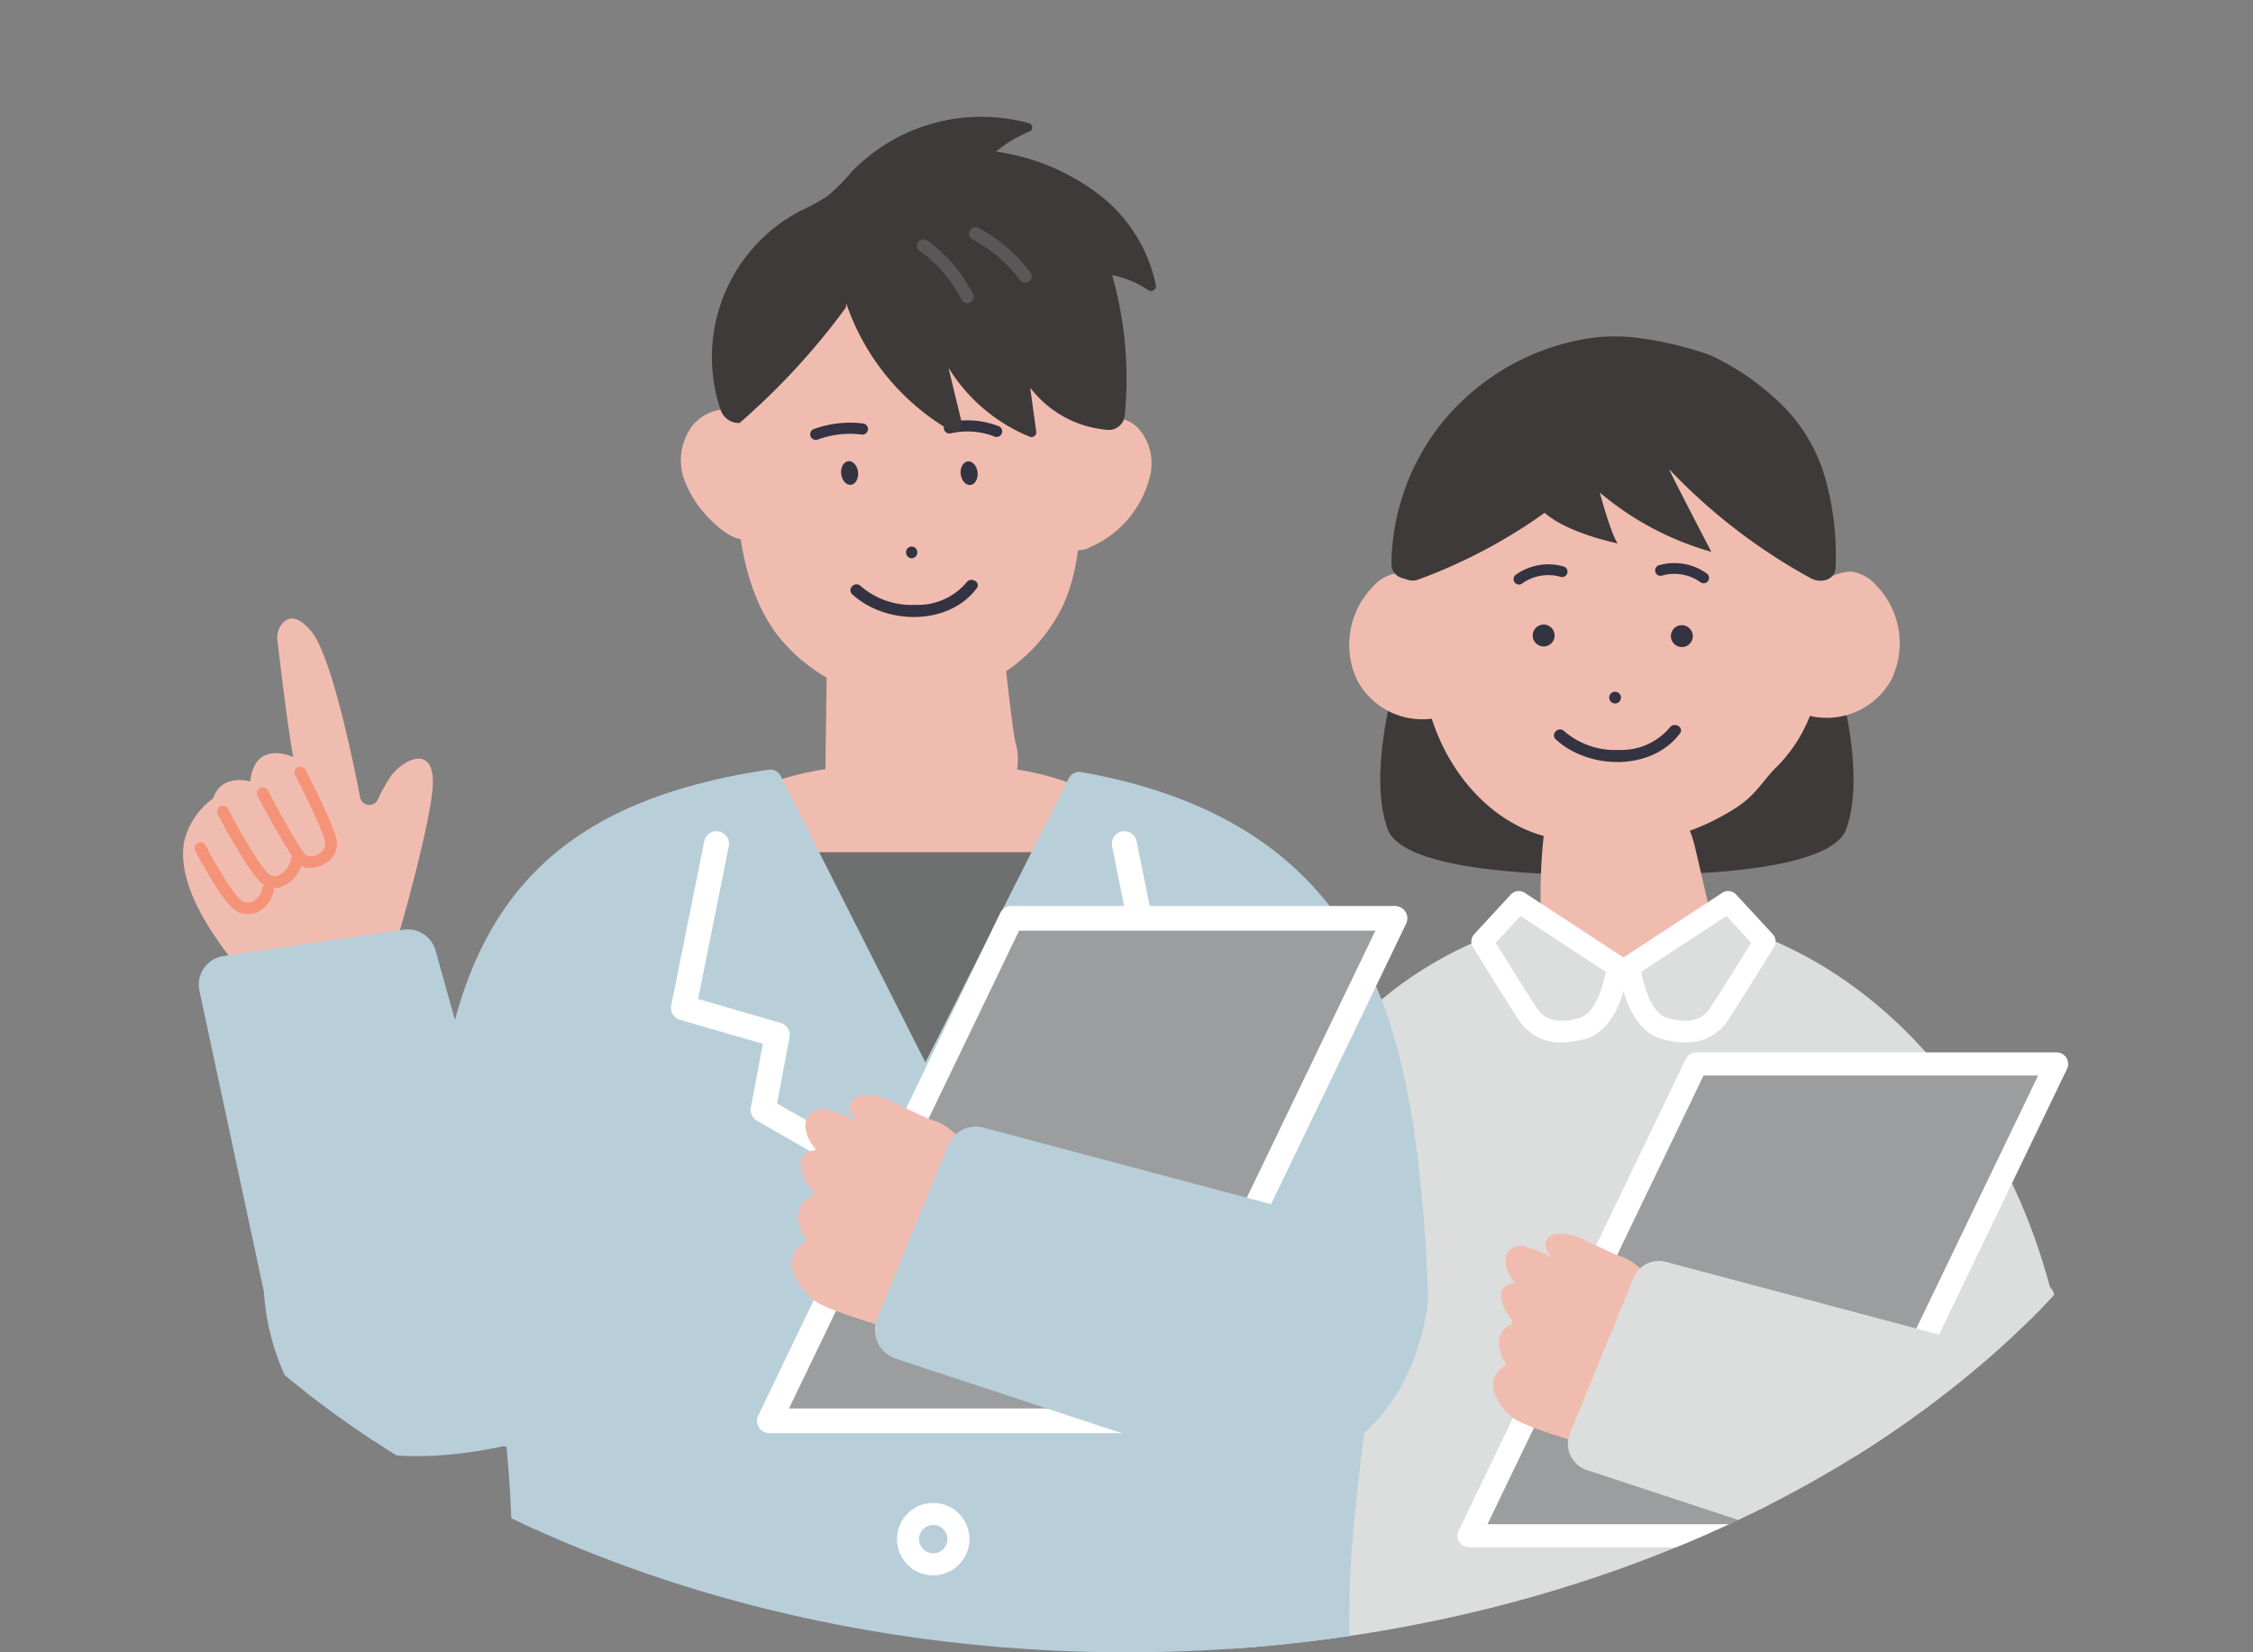 <svg xmlns="http://www.w3.org/2000/svg" xmlns:xlink="http://www.w3.org/1999/xlink" width="300" height="220" viewBox="0 0 300 220">
  <rect x="0" y="0" width="300" height="220" fill="#808080" stroke="none"/>
  <defs>
    <clipPath id="clip-path">
      <ellipse id="楕円形_48" data-name="楕円形 48" cx="150" cy="110" rx="150" ry="110" transform="translate(995 1436)" fill="#fff"/>
    </clipPath>
    <clipPath id="clip-path-2">
      <rect id="長方形_166" data-name="長方形 166" width="251.243" height="424.912" fill="none"/>
    </clipPath>
  </defs>
  <g id="マスクグループ_30" data-name="マスクグループ 30" transform="translate(-995 -1436)" clip-path="url(#clip-path)">
    <g id="グループ_68" data-name="グループ 68" transform="translate(1019.379 1451.544)">
      <g id="グループ_67" data-name="グループ 67" clip-path="url(#clip-path-2)">
        <path id="パス_705" data-name="パス 705" d="M249.329,213.424a1.1,1.1,0,0,1-2.074-.274c-.935-4.839-3.435-16.8-5.777-19.545-1.661-1.948-2.725-1.585-3.338-.9a2.562,2.562,0,0,0-.6,2c.294,2.506,1.279,10.745,1.859,13.7,0,0-4.525-2.14-5.044,2.86,0,0-3.39-.992-4.36,1.988a8.936,8.936,0,0,0-3.355,4.831c-.862,3.9,1.531,8.488,3.878,11.83a19.537,19.537,0,0,0,4.074,4.548l16.455-2.663s4.015-13.458,4.675-19.331-3.484-3.919-5.024-1.582a21.56,21.56,0,0,0-1.374,2.524" transform="translate(-119.437 -101.344)" fill="#f1bcb0"/>
        <path id="パス_706" data-name="パス 706" d="M251.034,240.846a2.047,2.047,0,0,1-1.479-.549c-1.024-1.019-4.318-7.211-4.691-7.914a.685.685,0,0,1,1.211-.642,68.815,68.815,0,0,0,4.446,7.584,1.492,1.492,0,0,0,1.528-.133,1.314,1.314,0,0,0,.746-1.442,67.155,67.155,0,0,0-3.5-7.778.685.685,0,0,1,1.218-.629c.125.243,3.076,5.969,3.611,8.069a2.623,2.623,0,0,1-1.394,2.97,3.516,3.516,0,0,1-1.695.463" transform="translate(-129.098 -120.76)" fill="#f59379"/>
        <path id="パス_707" data-name="パス 707" d="M241.686,248.315a2.381,2.381,0,0,1-1.4-.459c-1.585-1.131-4.9-7.452-5.276-8.169a.685.685,0,1,1,1.216-.632c1.35,2.6,3.864,6.978,4.856,7.686a1.025,1.025,0,0,0,1.052.109,2.774,2.774,0,0,0,1.479-1.932.685.685,0,1,1,1.348.242,4.091,4.091,0,0,1-2.31,2.959,2.559,2.559,0,0,1-.969.2" transform="translate(-123.905 -125.882)" fill="#f59379"/>
        <path id="パス_708" data-name="パス 708" d="M235.607,256.191a2.7,2.7,0,0,1-1.58-.529c-1.586-1.131-4.3-6.319-4.6-6.907a.685.685,0,0,1,1.217-.629c1.089,2.107,3.187,5.713,4.179,6.421a1.268,1.268,0,0,0,1.28.172,2.063,2.063,0,0,0,1.167-1.522.685.685,0,1,1,1.348.241,3.435,3.435,0,0,1-2,2.55,2.682,2.682,0,0,1-1.013.2" transform="translate(-120.959 -130.666)" fill="#f59379"/>
        <path id="パス_709" data-name="パス 709" d="M356.059,661.318l5.53,84.227h15.355V663.863Z" transform="translate(-187.785 -348.777)" fill="#f1bcb0"/>
        <path id="パス_710" data-name="パス 710" d="M338.97,831.709h15.592l0,14.864a6.129,6.129,0,0,1-3.858,5.694l-25.871,10.321A12.954,12.954,0,0,1,318,863.4c-2.826-.453-5.572-1.94-3.823-6.313,3.18-7.951,24.79-25.379,24.79-25.379" transform="translate(-165.408 -438.641)" fill="#3e3a39"/>
        <path id="パス_711" data-name="パス 711" d="M430.708,661.318l-5.53,84.227H409.823V663.863Z" transform="translate(-216.139 -348.777)" fill="#f1bcb0"/>
        <path id="パス_712" data-name="パス 712" d="M425.422,831.709H409.83l0,14.864a6.129,6.129,0,0,0,3.858,5.694l25.871,10.321a12.954,12.954,0,0,0,6.835.812c2.826-.453,5.572-1.94,3.823-6.313-3.18-7.951-24.79-25.379-24.79-25.379" transform="translate(-216.14 -438.641)" fill="#3e3a39"/>
        <path id="パス_713" data-name="パス 713" d="M319.128,647.032l2.086,23.265a3.394,3.394,0,0,0,3.235,2.371h70.182a3.393,3.393,0,0,0,3.294-2.579l2.553-23.057Z" transform="translate(-168.307 -341.243)" fill="#dcdddd"/>
        <path id="パス_714" data-name="パス 714" d="M392.6,672.456H322.414a5.2,5.2,0,0,1-4.974-3.645,1.825,1.825,0,0,1-.077-.386l-2.087-23.265a1.823,1.823,0,0,1,1.816-1.986h81.35a1.824,1.824,0,0,1,1.812,2.024L397.7,668.254a1.883,1.883,0,0,1-.042.236,5.206,5.206,0,0,1-5.064,3.966m-71.622-4.592a1.563,1.563,0,0,0,1.44.945H392.6a1.565,1.565,0,0,0,1.5-1.1l2.312-20.89H319.087Z" transform="translate(-166.272 -339.208)" fill="#dcdddd"/>
        <path id="パス_715" data-name="パス 715" d="M369.3,295.556a4.208,4.208,0,0,0,4.065-4.679c-3.126-35.735-27.576-63.553-57.275-63.553-22.833,0-42.563,16.446-51.885,40.289l-4.525-16.92a2,2,0,0,0-2.2-1.46L236.757,252.4a2.087,2.087,0,0,0-1.664,2.514l7.971,38.987a2.115,2.115,0,0,0,.537,1.032c1.492,4.728,4.362,12.411,7.888,14.873,2.962,2.069,8.858,2.721,13.4,2.9,1.266,28.943,2.337,72.555-1.483,91.382l-5.124,25.256a3.4,3.4,0,0,0,3.208,4.15H308.65l7.116-12.325,7.116,12.325H368.52a3.421,3.421,0,0,0,3.031-4.748c-1.956-4.912-6.573-29.709-6.573-29.709-2.494-17.084-1.222-75.28-.465-103.482Z" transform="translate(-123.963 -119.89)" fill="#dcdddd"/>
        <path id="パス_716" data-name="パス 716" d="M366.485,433.284H320.847a1.825,1.825,0,0,1-1.579-.912l-5.537-9.591-5.537,9.591a1.824,1.824,0,0,1-1.579.912H259.46a5.032,5.032,0,0,1-3.9-1.869,5.347,5.347,0,0,1-1.093-4.467l5.123-25.256c3.8-18.731,2.627-63.257,1.52-89.282-5.974-.37-10.241-1.425-12.7-3.14-3.733-2.607-6.653-9.782-8.476-15.48a3.943,3.943,0,0,1-.691-1.551l-7.972-38.991a4,4,0,0,1,.627-3.081,3.777,3.777,0,0,1,2.547-1.6L255.17,245.4a3.839,3.839,0,0,1,4.226,2.753l3.177,11.876a69.131,69.131,0,0,1,19.342-24.961,51.514,51.514,0,0,1,32.141-11.6c14.82,0,29.011,6.742,39.961,18.984,10.783,12.056,17.577,28.475,19.131,46.234a6.246,6.246,0,0,1-1.6,4.757,5.759,5.759,0,0,1-4.286,1.9h-3.012c-1.01,38.266-1.716,86.173.488,101.359,1.589,8.528,4.976,25.584,6.469,29.333a5.361,5.361,0,0,1-.539,5,5.067,5.067,0,0,1-4.186,2.247M321.9,429.637h44.585a1.4,1.4,0,0,0,1.168-.647,1.722,1.722,0,0,0,.169-1.6c-2-5.02-6.482-29.03-6.672-30.05,0-.023-.008-.047-.012-.07-2.283-15.637-1.522-65.074-.483-103.794a1.824,1.824,0,0,1,1.823-1.775h4.788a2.152,2.152,0,0,0,1.6-.721,2.589,2.589,0,0,0,.652-1.975c-3.086-35.283-26.928-61.889-55.458-61.889-21.193,0-40.893,15.359-50.187,39.13a1.824,1.824,0,0,1-3.46-.193l-4.525-16.92a.174.174,0,0,0-.163-.129L235,252.172a.172.172,0,0,0-.1.077.341.341,0,0,0-.049.265l7.972,38.992a.288.288,0,0,0,.072.14,1.817,1.817,0,0,1,.418.708c2.29,7.258,4.912,12.334,7.193,13.927,2.04,1.424,6.455,2.338,12.432,2.571a1.824,1.824,0,0,1,1.751,1.742c1.383,31.657,2.243,73.286-1.518,91.824l-5.124,25.255a1.714,1.714,0,0,0,.343,1.433,1.39,1.39,0,0,0,1.078.531h46.1l6.59-11.413a1.824,1.824,0,0,1,3.159,0Z" transform="translate(-121.929 -117.855)" fill="#dcdddd"/>
        <path id="パス_717" data-name="パス 717" d="M410.3,329.678H362.331l30.254-62.824h47.971Z" transform="translate(-191.092 -140.738)" fill="#9c9d9e"/>
        <path id="パス_718" data-name="パス 718" d="M408.582,329.5H360.611a1.541,1.541,0,0,1-1.389-2.21l30.254-62.823a1.541,1.541,0,0,1,1.389-.873h47.971a1.541,1.541,0,0,1,1.389,2.21L409.97,328.626a1.541,1.541,0,0,1-1.389.872m-45.518-3.082h44.55l28.769-59.741H391.833Z" transform="translate(-189.372 -139.018)" fill="#fff"/>
        <path id="パス_719" data-name="パス 719" d="M392.105,323.892c-1.277-2.267-3.526-5.444-6.026-6.162-.807-.232-4.317-1.949-5.339-2.442a5.579,5.579,0,0,0-3.485-.448,1.539,1.539,0,0,0-.828.435c-.709.751-.191,1.748.441,2.509a.047.047,0,0,1-.061.071,11.465,11.465,0,0,0-3.167-1.335,2.108,2.108,0,0,0-2.6.732,2.2,2.2,0,0,0-.3,1.281,4.56,4.56,0,0,0,1.159,2.51.17.17,0,0,1-.147.275,1.645,1.645,0,0,0-1.582,1.327,4.172,4.172,0,0,0,.908,2.739l.554.887a.406.406,0,0,1-.227.6,2.5,2.5,0,0,0-1.536,2.194,4.987,4.987,0,0,0,.888,2.823.308.308,0,0,1-.137.446,2.933,2.933,0,0,0-1.414,3.362,7.58,7.58,0,0,0,2.5,3.486c1.33,1.231,10.976,4.119,12.55,4.054,1.746-.073,2.957-2.129,3.887-4.129,2.06-4.43,3.965-15.214,3.965-15.214" transform="translate(-194.671 -165.991)" fill="#f1bcb0"/>
        <path id="パス_720" data-name="パス 720" d="M455.079,328.763l-7.626,8.351-42.944-11.426a2.13,2.13,0,0,0-2.473,1.265l-8.454,20.677a2.13,2.13,0,0,0,1.3,2.829l33.263,10.966c.866.378,4.674,1.642,5.472,1.8a4.371,4.371,0,0,0,.647.119,17.739,17.739,0,0,0,15.459-3.942c12.207-10.3,5.354-30.643,5.354-30.643" transform="translate(-207.49 -171.735)" fill="#dcdddd"/>
        <path id="パス_721" data-name="パス 721" d="M436.426,363.582a20.051,20.051,0,0,1-4.1-.429,5.837,5.837,0,0,1-.775-.146c-.986-.214-4.636-1.43-5.667-1.862l-33.2-10.946a3.672,3.672,0,0,1-2.246-4.876l8.454-20.677a3.653,3.653,0,0,1,4.262-2.179l42.073,11.194,7-7.661a1.542,1.542,0,0,1,2.6.547c.293.871,7.028,21.423-5.783,32.281a19.116,19.116,0,0,1-12.613,4.753m-34.146-38.14a.592.592,0,0,0-.536.372l-8.454,20.677a.59.59,0,0,0,.361.783l33.261,10.965q.068.023.133.051c.793.345,4.508,1.573,5.162,1.706l.076.017c.123.032.3.068.354.074a1.12,1.12,0,0,1,.232.03,16.071,16.071,0,0,0,14.062-3.538c.025-.025.055-.052.082-.074,8.76-7.389,6.882-20.717,5.589-26.349l-5.73,6.274a1.541,1.541,0,0,1-1.535.45L402.4,325.455a.491.491,0,0,0-.115-.013" transform="translate(-205.772 -170.013)" fill="#dcdddd"/>
        <path id="パス_722" data-name="パス 722" d="M303.25,516.642a21.024,21.024,0,0,1-5.869-.84,1.782,1.782,0,0,1,1.085-3.395c.07.022,7.475,2.293,11.722-1.684,4.847-4.54,5.583-21.277,5.45-29.234h-16.9a1.781,1.781,0,0,1,0-3.563h18.633a1.781,1.781,0,0,1,1.78,1.712c.106,2.723.824,26.8-6.528,33.685a13.427,13.427,0,0,1-9.373,3.318" transform="translate(-156.184 -252.057)" fill="#fff"/>
        <path id="パス_723" data-name="パス 723" d="M477.941,516.68a14.95,14.95,0,0,1-9.617-3.274c-7.883-6.416-6.773-31.012-6.62-33.8a1.782,1.782,0,0,1,1.779-1.684H483.01a1.782,1.782,0,0,1,0,3.563H465.19c-.258,8.049.28,25,5.383,29.152,5.256,4.278,12.318,1.674,12.389,1.647a1.782,1.782,0,0,1,1.277,3.327,18.991,18.991,0,0,1-6.3,1.064" transform="translate(-243.428 -252.057)" fill="#fff"/>
        <path id="パス_724" data-name="パス 724" d="M400.487,439.233a4.8,4.8,0,1,1,4.8-4.8,4.805,4.805,0,0,1-4.8,4.8m0-6.679a1.879,1.879,0,1,0,1.88,1.879,1.882,1.882,0,0,0-1.88-1.879" transform="translate(-208.684 -226.587)" fill="#fff"/>
        <path id="パス_725" data-name="パス 725" d="M400.487,478.661a4.8,4.8,0,1,1,4.8-4.8,4.8,4.8,0,0,1-4.8,4.8m0-6.679a1.879,1.879,0,1,0,1.88,1.879,1.882,1.882,0,0,0-1.88-1.879" transform="translate(-208.684 -247.381)" fill="#fff"/>
        <path id="パス_726" data-name="パス 726" d="M400.487,518.09a4.8,4.8,0,1,1,4.8-4.8,4.805,4.805,0,0,1-4.8,4.8m0-6.679a1.879,1.879,0,1,0,1.88,1.879,1.882,1.882,0,0,0-1.88-1.879" transform="translate(-208.684 -268.176)" fill="#fff"/>
        <path id="パス_727" data-name="パス 727" d="M339.151,160.279s-3.477,11.8-.88,19.07,32.7,6.057,32.7,6.057Z" transform="translate(-177.895 -84.531)" fill="#3e3a39"/>
        <path id="パス_728" data-name="パス 728" d="M431.243,160.279s3.476,11.8.88,19.07-32.7,6.057-32.7,6.057Z" transform="translate(-210.654 -84.531)" fill="#3e3a39"/>
        <path id="パス_729" data-name="パス 729" d="M357.962,79.727c-7.212,5.309-9.723,14.968-10.1,23.916-.263,6.3.32,12.762,2.847,18.541s7.2,10.825,13.206,12.754a31.271,31.271,0,0,0,26.058-3.395c2.969-1.818,3.889-3.935,5.711-5.651a19.775,19.775,0,0,0,4.673-7.562,36.329,36.329,0,0,0-5.494-34.753,25.355,25.355,0,0,0-5.42-5.184c-8.6-5.883-20.4-4.036-29.855.337Z" transform="translate(-183.433 -39.382)" fill="#f1bcb0"/>
        <path id="パス_730" data-name="パス 730" d="M458.932,129.653a6.847,6.847,0,0,1,4.014-1.524,5.293,5.293,0,0,1,3.208,1.7,11.077,11.077,0,0,1,2.171,12.64,9.818,9.818,0,0,1-11.677,4.651Z" transform="translate(-240.835 -67.57)" fill="#f1bcb0"/>
        <path id="パス_731" data-name="パス 731" d="M339.026,130.065a6.847,6.847,0,0,0-4.014-1.524,5.293,5.293,0,0,0-3.208,1.7,11.077,11.077,0,0,0-2.171,12.64,9.818,9.818,0,0,0,11.677,4.651Z" transform="translate(-173.262 -67.788)" fill="#f1bcb0"/>
        <path id="パス_732" data-name="パス 732" d="M396.415,194.668a7.327,7.327,0,0,1,4.139.7c1.608,1.007,2.165,3.046,2.592,4.895q1.037,4.49,2.074,8.979c.034.145.066.292.1.441a3.739,3.739,0,0,1-2.593,4.334c-.4.12-.791.233-1.1.316-4.61,1.227-7,1.106-13.645-.444-1.5-.351-3.216-.378-4.27-1.507-1.03-1.1-1.174-2.743-1.218-4.25a72.751,72.751,0,0,1,.452-10.454,3.742,3.742,0,0,1,3.945-3.3c2.859.173,6.871.367,9.531.293" transform="translate(-201.707 -102.509)" fill="#f1bcb0"/>
        <path id="パス_733" data-name="パス 733" d="M383.171,144.528a1.458,1.458,0,1,1-1.458-1.458,1.458,1.458,0,0,1,1.458,1.458" transform="translate(-200.545 -75.455)" fill="#333341"/>
        <path id="パス_734" data-name="パス 734" d="M422.1,144.7a1.458,1.458,0,1,1-1.458-1.458A1.458,1.458,0,0,1,422.1,144.7" transform="translate(-221.074 -75.546)" fill="#333341"/>
        <path id="パス_735" data-name="パス 735" d="M375.952,128.695a5.947,5.947,0,0,1,2.546-1.075,6.178,6.178,0,0,1,1.29-.075q.181.008.361.025c.019,0,.195.023.144.016s.088.014.1.017a6.7,6.7,0,0,1,.744.171.72.72,0,0,0,.383-1.389,7.433,7.433,0,0,0-6.3,1.067.74.74,0,0,0-.259.985.726.726,0,0,0,.985.259" transform="translate(-197.705 -66.506)" fill="#333341"/>
        <path id="パス_736" data-name="パス 736" d="M420.833,128.339a5.945,5.945,0,0,0-2.546-1.075,6.179,6.179,0,0,0-1.29-.075q-.181.008-.361.025c-.019,0-.195.023-.144.016s-.088.014-.1.017a6.6,6.6,0,0,0-.744.17.72.72,0,1,1-.383-1.389,7.433,7.433,0,0,1,6.3,1.067.74.74,0,0,1,.259.985.726.726,0,0,1-.985.258" transform="translate(-218.729 -66.319)" fill="#333341"/>
        <path id="パス_737" data-name="パス 737" d="M402.621,163.555a.782.782,0,0,0,0-1.564.782.782,0,0,0,0,1.564" transform="translate(-211.943 -85.434)" fill="#333341"/>
        <path id="パス_738" data-name="パス 738" d="M386.475,173.276c4.4,4.061,12.761,4.253,16.535-.786.6-.805-.753-1.586-1.35-.789a8.4,8.4,0,0,1-6.74,2.983,10.342,10.342,0,0,1-7.34-2.513c-.738-.682-1.847.421-1.105,1.105" transform="translate(-203.697 -90.379)" fill="#333341"/>
        <path id="パス_739" data-name="パス 739" d="M398.257,80.917a22.389,22.389,0,0,0-6.944-10.969,33.207,33.207,0,0,0-8.466-5.588,45.989,45.989,0,0,0-8.663-2.148,23.776,23.776,0,0,0-9.513.324,31.453,31.453,0,0,0-17.794,11.227,30.682,30.682,0,0,0-6.435,18.413,1.938,1.938,0,0,0,1.368,1.855l.821.263a2.074,2.074,0,0,0,1.342-.022,70.55,70.55,0,0,0,16.871-8.9c3.155,2.759,9.73,4.069,9.73,4.069-.69-1-1.632-4.045-2.386-6.779a39.612,39.612,0,0,0,14.858,7.9s-5.864-11.261-5.607-10.988a76.685,76.685,0,0,0,18.851,14.508,2.667,2.667,0,0,0,2.055.21,1.721,1.721,0,0,0,1.238-1.581,37.586,37.586,0,0,0-1.328-11.791" transform="translate(-179.549 -32.632)" fill="#3e3a39"/>
        <path id="パス_740" data-name="パス 740" d="M370.895,221.2l13.133,8.6s-.731,7.2-4.707,8.266-5.963-.074-7.289-2.042-6.011-9.549-6.011-9.549Z" transform="translate(-193.038 -116.658)" fill="#dcdddd"/>
        <path id="パス_741" data-name="パス 741" d="M374.977,238.3a6.538,6.538,0,0,1-5.751-3.082c-1.326-1.969-5.849-9.287-6.041-9.6a1.442,1.442,0,0,1,.167-1.736l4.874-5.273a1.443,1.443,0,0,1,1.848-.228l13.133,8.6a1.442,1.442,0,0,1,.645,1.352c-.085.838-.97,8.221-5.766,9.513a12.015,12.015,0,0,1-3.109.454m-8.763-13.264c1.292,2.084,4.384,7.057,5.4,8.571.886,1.317,2.193,2.4,5.718,1.455,2.1-.566,3.16-4.149,3.523-6.171l-11.343-7.426Z" transform="translate(-191.429 -115.049)" fill="#fff"/>
        <path id="パス_742" data-name="パス 742" d="M420.672,221.2l-13.133,8.6s.731,7.2,4.707,8.266,5.963-.074,7.288-2.042,6.011-9.549,6.011-9.549Z" transform="translate(-214.935 -116.658)" fill="#dcdddd"/>
        <path id="パス_743" data-name="パス 743" d="M413.37,238.3a12.015,12.015,0,0,1-3.108-.454c-4.8-1.291-5.681-8.675-5.767-9.513a1.442,1.442,0,0,1,.645-1.352l13.133-8.6a1.442,1.442,0,0,1,1.848.228l4.874,5.273a1.441,1.441,0,0,1,.167,1.736c-.192.311-4.716,7.628-6.041,9.6a6.537,6.537,0,0,1-5.751,3.083m-5.882-9.41c.363,2.02,1.42,5.6,3.523,6.171,3.525.949,4.832-.139,5.718-1.455,1.019-1.513,4.111-6.486,5.4-8.571l-3.3-3.572Z" transform="translate(-213.325 -115.048)" fill="#fff"/>
        <path id="パス_744" data-name="パス 744" d="M25.927,165.5a1.251,1.251,0,0,1-2.352-.31c-1.061-5.487-3.9-19.051-6.551-22.164-1.884-2.209-3.09-1.8-3.786-1.016a2.9,2.9,0,0,0-.675,2.272c.333,2.842,1.45,12.185,2.108,15.542,0,0-5.132-2.428-5.72,3.243,0,0-3.844-1.125-4.944,2.255A10.135,10.135,0,0,0,.2,170.8c-.976,4.424,1.737,9.625,4.4,13.416a22.165,22.165,0,0,0,4.62,5.158l18.66-3.02s4.553-15.262,5.3-21.922-3.95-4.444-5.7-1.794a24.5,24.5,0,0,0-1.558,2.862" transform="translate(0 -74.568)" fill="#f1bcb0"/>
        <path id="パス_745" data-name="パス 745" d="M27.862,196.6a2.323,2.323,0,0,1-1.677-.622c-1.162-1.156-4.9-8.178-5.32-8.975a.777.777,0,0,1,1.374-.727c1.552,2.93,4.293,7.856,5.042,8.6a1.692,1.692,0,0,0,1.733-.151,1.491,1.491,0,0,0,.846-1.636c-.563-2.211-3.936-8.755-3.97-8.82a.777.777,0,0,1,1.381-.713c.142.276,3.489,6.769,4.095,9.15a2.974,2.974,0,0,1-1.581,3.368,3.989,3.989,0,0,1-1.922.525" transform="translate(-10.957 -96.586)" fill="#f59379"/>
        <path id="パス_746" data-name="パス 746" d="M17.262,205.071a2.7,2.7,0,0,1-1.584-.521c-1.8-1.283-5.559-8.45-5.982-9.263a.777.777,0,1,1,1.378-.717c1.532,2.944,4.382,7.913,5.507,8.716a1.164,1.164,0,0,0,1.194.124,3.146,3.146,0,0,0,1.676-2.191.777.777,0,0,1,1.529.274,4.639,4.639,0,0,1-2.62,3.355,2.905,2.905,0,0,1-1.1.224" transform="translate(-5.067 -102.395)" fill="#f59379"/>
        <path id="パス_747" data-name="パス 747" d="M10.367,214a3.066,3.066,0,0,1-1.792-.6c-1.8-1.283-4.873-7.166-5.217-7.832a.777.777,0,1,1,1.38-.714c1.235,2.389,3.614,6.479,4.739,7.281a1.437,1.437,0,0,0,1.451.194,2.339,2.339,0,0,0,1.323-1.726.777.777,0,0,1,1.53.274,3.9,3.9,0,0,1-2.266,2.891,3.035,3.035,0,0,1-1.149.231" transform="translate(-1.726 -107.82)" fill="#f59379"/>
        <path id="パス_748" data-name="パス 748" d="M205.426,208.6c.051.873-.886,1.6-2.061,1.6h-61.5c-1.165,0-2.1-.719-2.061-1.586.578-12.808.958-23.24,22.253-25.6l20.739.116c19.44,2.552,21.891,12.773,22.632,25.462" transform="translate(-73.731 -96.528)" fill="#f1bcb0"/>
        <path id="パス_749" data-name="パス 749" d="M163.812,207.188h42.3L185.522,247.85Z" transform="translate(-86.394 -109.27)" fill="#6e6f6f"/>
        <path id="パス_750" data-name="パス 750" d="M204.838,152.152c-6.546-.137-14.573-.132-21.117-.269a2.886,2.886,0,0,0-1.761.342,2.92,2.92,0,0,0-.818,2.437q-.082,6.127-.163,12.255a4.33,4.33,0,0,0,.5,2.559,4.149,4.149,0,0,0,2.679,1.372,44.325,44.325,0,0,0,16.121.448c2.39-.375,5.087-1.219,6.005-3.457a7.762,7.762,0,0,0-.026-4.481c-.421-2.051-1.419-11.206-1.419-11.206" transform="translate(-95.446 -80.101)" fill="#f1bcb0"/>
        <path id="パス_751" data-name="パス 751" d="M127.192,838.176,109,859.733c-2.252,2.669-.577,7.085,2.689,7.085h33.905c2.908,0,5.265-2.661,5.265-5.944v-22.7Z" transform="translate(-56.941 -442.051)" fill="#3e3a39"/>
        <path id="パス_752" data-name="パス 752" d="M119.916,572.561l6.5,128.2a2.258,2.258,0,0,0,2.171,2.227h26.33a2.267,2.267,0,0,0,2.173-2.32L158.821,574.5a2.287,2.287,0,0,0-2.056-2.388l-34.561-2.036a2.271,2.271,0,0,0-2.289,2.482" transform="translate(-63.242 -300.656)" fill="#b8cfda"/>
        <path id="パス_753" data-name="パス 753" d="M153.121,702.8H126.79a3.863,3.863,0,0,1-3.776-3.753l-6.5-128.2a4.059,4.059,0,0,1,1.176-3.09,3.691,3.691,0,0,1,2.812-1.078l34.561,2.036a3.882,3.882,0,0,1,3.569,4.015L156.9,698.893a3.89,3.89,0,0,1-3.781,3.907M120.292,569.89a.466.466,0,0,0-.333.151.843.843,0,0,0-.23.645h0l6.5,128.2a.675.675,0,0,0,.565.7h26.33c.3,0,.561-.337.566-.736l1.734-126.16a.7.7,0,0,0-.543-.761l-34.561-2.036h-.026" transform="translate(-61.448 -298.863)" fill="#b8cfda"/>
        <path id="パス_754" data-name="パス 754" d="M248.212,838.483,266.4,860.04c2.252,2.669.577,7.085-2.689,7.085H229.81c-2.907,0-5.264-2.661-5.264-5.944v-22.7Z" transform="translate(-118.425 -442.213)" fill="#3e3a39"/>
        <path id="パス_755" data-name="パス 755" d="M258.13,572.253l-6.5,128.2a2.258,2.258,0,0,1-2.171,2.227h-26.33a2.267,2.267,0,0,1-2.174-2.321L219.225,574.2a2.287,2.287,0,0,1,2.056-2.388l34.561-2.036a2.271,2.271,0,0,1,2.289,2.482" transform="translate(-115.618 -300.494)" fill="#b8cfda"/>
        <path id="パス_756" data-name="パス 756" d="M247.668,702.491h-26.33a3.889,3.889,0,0,1-3.781-3.907l-1.734-126.16a3.883,3.883,0,0,1,3.569-4.015l34.561-2.036a3.689,3.689,0,0,1,2.811,1.078,4.058,4.058,0,0,1,1.177,3.09l-6.5,128.2a3.863,3.863,0,0,1-3.776,3.753m6.5-132.91h-.026l-34.561,2.036a.706.706,0,0,0-.543.761l1.734,126.16c.005.4.265.736.566.736h26.33a.675.675,0,0,0,.565-.7l6.5-128.2a.844.844,0,0,0-.23-.646.469.469,0,0,0-.333-.151" transform="translate(-113.824 -298.7)" fill="#b8cfda"/>
        <path id="パス_757" data-name="パス 757" d="M123.368,187.5,102.9,228.061,82.243,187.193c-28.822,4.286-38.321,18.608-41.813,38.13l-4.261-15.21a2.309,2.309,0,0,0-2.543-1.612L9.664,212a2.31,2.31,0,0,0-1.923,2.775l8.621,40.252a30.2,30.2,0,0,0,5.576,15.75c5.615,8.144,24.907,3.335,24.907,3.335s.272.472,1.6-.385c.4,3.6.713,7.555.859,11.83.611,17.932-3.807,73.749-5,88.306a3.238,3.238,0,0,0,3.228,3.5H96.374L102.938,366l6.565,11.37h48.56a3.237,3.237,0,0,0,3.231-3.475c-1.037-14.04-4.723-66.708-3.107-85.316.99-11.4,2.5-21.713,3.71-28.9h2.262a4.1,4.1,0,0,0,4.088-4.276c-1.471-33.836-6.331-61.092-44.878-67.9" transform="translate(-4.055 -98.725)" fill="#b8cfda"/>
        <path id="パス_758" data-name="パス 758" d="M156.341,377.187h-48.56a1.544,1.544,0,0,1-1.337-.772l-5.227-9.055-5.228,9.055a1.544,1.544,0,0,1-1.337.772H45.818a4.781,4.781,0,0,1-4.767-5.171c1.323-16.207,5.593-70.459,4.991-88.128-.112-3.277-.33-6.573-.651-9.824a2.153,2.153,0,0,1-.414-.053c-3.275.742-20.36,4.149-26.032-4.079A31.978,31.978,0,0,1,13.1,253.479l-8.588-40.1a3.853,3.853,0,0,1,3.209-4.626l23.962-3.5a3.834,3.834,0,0,1,4.243,2.69l2.611,9.317c5.3-19.71,18.11-29.8,41.76-33.314a1.543,1.543,0,0,1,1.605.831l19.275,38.14,19.093-37.831a1.546,1.546,0,0,1,1.647-.825c18.217,3.216,30.465,11.268,37.442,24.617,6.124,11.716,7.91,26.356,8.71,44.734a5.64,5.64,0,0,1-5.63,5.887h-.953c-1.107,6.743-2.537,16.624-3.48,27.49-1.592,18.329,1.976,69.746,3.108,85.069a4.781,4.781,0,0,1-4.77,5.133M108.673,374.1h47.668a1.694,1.694,0,0,0,1.691-1.818c-1.136-15.38-4.718-67-3.105-85.563,1.014-11.683,2.586-22.231,3.726-29.023a1.544,1.544,0,0,1,1.522-1.288h2.262a2.553,2.553,0,0,0,2.545-2.665c-1.394-32.065-5.579-59.2-42.478-66.237l-19.95,39.529a1.544,1.544,0,0,1-2.757,0L79.649,187.166c-24,3.834-35.455,14.532-39.421,36.705a1.544,1.544,0,0,1-3.007.145l-4.261-15.21a.756.756,0,0,0-.833-.5l-23.962,3.5a.766.766,0,0,0-.638.92l8.621,40.256a1.515,1.515,0,0,1,.035.33,29.032,29.032,0,0,0,5.3,14.868c4.1,5.949,18.182,3.976,23.262,2.713a1.548,1.548,0,0,1,.8.014,3.57,3.57,0,0,0,.344-.2,1.544,1.544,0,0,1,2.371,1.127c.439,3.936.731,7.957.867,11.949.608,17.835-3.673,72.236-5,88.484a1.694,1.694,0,0,0,1.69,1.832H93.76l6.119-10.6a1.544,1.544,0,0,1,2.674,0ZM46.456,271.612l0,.005,0-.005m0-.005,0,0,0,0m0-.006,0,0,0,0m0-.005,0,0,0,0m0,0h0" transform="translate(-2.333 -97.002)" fill="#b8cfda"/>
        <path id="パス_759" data-name="パス 759" d="M197.954,30.57A25.328,25.328,0,0,0,163.3,32.032c-7.632,7.97-8.516,19.762-7.846,30.482.421,6.735,1.414,13.752,5.489,19.268a22.8,22.8,0,0,0,20.231,8.694A22.434,22.434,0,0,0,199.084,77.89c2.97-6.6,2.17-14.078,2.766-21.225.4-4.852,1.476-9.675,1.286-14.536s-1.144-8.573-5.182-11.559" transform="translate(-81.889 -12.877)" fill="#f1bcb0"/>
        <path id="パス_760" data-name="パス 760" d="M148.989,82.942a5.981,5.981,0,0,0-7.2,1.635,7.693,7.693,0,0,0-1.019,7.318,15.249,15.249,0,0,0,4.551,6.192c1.23,1.087,3.018,2.127,4.495,1.331,1.255-.676,1.486-2.274,1.536-3.637a78.551,78.551,0,0,0-.178-8.907c-.13-1.7-2.185-3.932-2.185-3.932" transform="translate(-73.987 -43.422)" fill="#f1bcb0"/>
        <path id="パス_761" data-name="パス 761" d="M250.881,85.626c1.844-1.8,5.391-1.449,7.2.287a7.042,7.042,0,0,1,1.585,6.731,13.84,13.84,0,0,1-7.925,9.2,2.913,2.913,0,0,1-2.206.291,2.273,2.273,0,0,1-1.1-2.149A33.858,33.858,0,0,1,250.677,85.5Z" transform="translate(-130.985 -44.53)" fill="#f1bcb0"/>
        <path id="パス_762" data-name="パス 762" d="M187.644,98.478c.1.869-.325,1.631-.946,1.7s-1.2-.577-1.3-1.446.325-1.631.946-1.7,1.2.577,1.3,1.446" transform="translate(-97.769 -51.172)" fill="#333341"/>
        <path id="パス_763" data-name="パス 763" d="M221.317,98.532c.1.87-.325,1.631-.946,1.7s-1.2-.577-1.3-1.446.325-1.631.946-1.7,1.2.577,1.3,1.446" transform="translate(-115.528 -51.2)" fill="#333341"/>
        <path id="パス_764" data-name="パス 764" d="M215.176,87.278a9.988,9.988,0,0,1,5.89.4.744.744,0,0,0,.6-1.362,11.437,11.437,0,0,0-6.659-.517.763.763,0,0,0-.655.824.751.751,0,0,0,.823.655" transform="translate(-113.044 -45.105)" fill="#333341"/>
        <path id="パス_765" data-name="パス 765" d="M183.755,86.3a14.081,14.081,0,0,0-6.6.751.744.744,0,1,0,.555,1.381,12.444,12.444,0,0,1,5.814-.662.744.744,0,1,0,.231-1.47" transform="translate(-93.186 -45.456)" fill="#333341"/>
        <path id="パス_766" data-name="パス 766" d="M204.434,122.647a.784.784,0,0,0,0-1.567.784.784,0,0,0,0,1.567" transform="translate(-107.419 -63.857)" fill="#333341"/>
        <path id="パス_767" data-name="パス 767" d="M188.249,132.391c4.409,4.071,12.793,4.264,16.577-.788.6-.808-.755-1.59-1.354-.791a8.426,8.426,0,0,1-6.756,2.991,10.368,10.368,0,0,1-7.358-2.52c-.74-.684-1.851.422-1.108,1.108" transform="translate(-99.152 -68.814)" fill="#333341"/>
        <path id="パス_768" data-name="パス 768" d="M165.517,249.105a1.658,1.658,0,0,1-.828-.221l-15.775-9.044a1.667,1.667,0,0,1-.809-1.754l1.6-8.493-11.021-3.185a1.667,1.667,0,0,1-1.172-1.929l4.388-21.847a1.667,1.667,0,0,1,3.269.656l-4.086,20.344,11,3.18a1.667,1.667,0,0,1,1.175,1.91l-1.661,8.817,14.746,8.454a1.667,1.667,0,0,1-.83,3.113" transform="translate(-72.506 -106.161)" fill="#fff"/>
        <path id="パス_769" data-name="パス 769" d="M216.844,249.105a1.667,1.667,0,0,1-.83-3.113l14.746-8.454-1.661-8.817a1.667,1.667,0,0,1,1.175-1.91l11-3.18-4.086-20.344a1.667,1.667,0,0,1,3.269-.656l4.388,21.847a1.667,1.667,0,0,1-1.172,1.929l-11.021,3.185,1.6,8.493a1.667,1.667,0,0,1-.809,1.754l-15.775,9.044a1.66,1.66,0,0,1-.828.221" transform="translate(-113.483 -106.161)" fill="#fff"/>
        <path id="パス_770" data-name="パス 770" d="M216.274,292.742H165.186l32.22-66.905h51.088Z" transform="translate(-87.119 -119.106)" fill="#9c9d9e"/>
        <path id="パス_771" data-name="パス 771" d="M214.442,292.552H163.355a1.641,1.641,0,0,1-1.479-2.354l32.22-66.905a1.641,1.641,0,0,1,1.479-.929h51.087a1.641,1.641,0,0,1,1.479,2.354l-32.22,66.905a1.641,1.641,0,0,1-1.479.929m-48.475-3.283h47.444l30.639-63.623H196.606Z" transform="translate(-85.287 -117.274)" fill="#fff"/>
        <path id="パス_772" data-name="パス 772" d="M197.082,285.935c-1.421-2.523-3.924-6.06-6.707-6.858-.9-.258-4.8-2.169-5.943-2.717a6.212,6.212,0,0,0-3.88-.5,1.713,1.713,0,0,0-.922.484c-.789.836-.213,1.946.491,2.793a.053.053,0,0,1-.068.079,12.754,12.754,0,0,0-3.525-1.486,2.346,2.346,0,0,0-2.889.815,2.45,2.45,0,0,0-.335,1.426,5.072,5.072,0,0,0,1.29,2.793.189.189,0,0,1-.164.307,1.831,1.831,0,0,0-1.761,1.477,4.644,4.644,0,0,0,1.01,3.048l.617.988a.451.451,0,0,1-.252.665,2.782,2.782,0,0,0-1.709,2.442,5.549,5.549,0,0,0,.988,3.142.343.343,0,0,1-.152.5,3.264,3.264,0,0,0-1.575,3.742,8.436,8.436,0,0,0,2.778,3.881c1.481,1.37,12.216,4.585,13.968,4.512,1.943-.081,3.292-2.37,4.326-4.6,2.293-4.93,4.413-16.934,4.413-16.934" transform="translate(-90.446 -145.427)" fill="#f1bcb0"/>
        <path id="パス_773" data-name="パス 773" d="M268.684,307.906c-.9,5.62-3.085,11.18-7.568,15.394a19.739,19.739,0,0,1-17.206,4.387,4.828,4.828,0,0,1-.72-.133c-.888-.179-5.126-1.588-6.091-2.007L200.08,313.34a2.369,2.369,0,0,1-1.452-3.148l9.411-23.013a2.373,2.373,0,0,1,2.752-1.409l15.477,4.118,32.32,8.6,8.05-14.9s.034.106.1.31a200.736,200.736,0,0,1,2.048,22.927,10.221,10.221,0,0,1-.1,1.076" transform="translate(-104.662 -149.566)" fill="#b8cfda"/>
        <path id="パス_774" data-name="パス 774" d="M246.37,327.957a22.337,22.337,0,0,1-4.557-.477,6.5,6.5,0,0,1-.86-.163c-1.088-.236-5.15-1.589-6.3-2.069L197.7,313.063a4.037,4.037,0,0,1-2.473-5.362l9.411-23.013a4.018,4.018,0,0,1,4.685-2.4l46.567,12.391,7.425-13.739a1.667,1.667,0,0,1,3.055.289s.036.114.1.333a1.671,1.671,0,0,1,.05.215,198.94,198.94,0,0,1,2.067,23.12,10.793,10.793,0,0,1-.117,1.411c-1.091,6.837-3.807,12.337-8.072,16.345a21.147,21.147,0,0,1-14.029,5.3m-38-42.453a.71.71,0,0,0-.643.446l-9.41,23.013a.687.687,0,0,0-.053.269.7.7,0,0,0,.483.665L235.763,322.1c.048.016.1.034.141.054.894.388,5.037,1.757,5.756,1.9.03.006.058.012.087.02.14.036.335.077.4.084a1.214,1.214,0,0,1,.251.033,19.063,19.063,0,0,0,3.967.425,17.753,17.753,0,0,0,11.728-4.376c3.737-3.512,6.113-8.371,7.085-14.463,0-.007,0-.015,0-.022.02-.126.066-.6.073-.755-.317-7.277-.753-13.066-1.375-18.1L258.2,297.42a1.667,1.667,0,0,1-1.895.819L208.5,285.52a.592.592,0,0,0-.138-.016" transform="translate(-102.803 -147.706)" fill="#b8cfda"/>
        <path id="パス_775" data-name="パス 775" d="M152.694,40.78a2.575,2.575,0,0,1-2.515-1.74,21.965,21.965,0,0,1,10.654-26.525,26.271,26.271,0,0,0,3.606-1.978,25.377,25.377,0,0,0,3.2-3.228A24.045,24.045,0,0,1,191.253.864a.583.583,0,0,1,.053,1.1,17.494,17.494,0,0,0-4.475,2.68,29.2,29.2,0,0,1,14.176,6.065,20.474,20.474,0,0,1,7.131,11.727.654.654,0,0,1-1,.661,13.584,13.584,0,0,0-4.827-2.015,50.545,50.545,0,0,1,1.679,18.709,2.128,2.128,0,0,1-2.311,1.9,14.413,14.413,0,0,1-9.378-4.549q-.469-.512-.9-1.053l.8,5.848a.632.632,0,0,1-.862.673,22.912,22.912,0,0,1-10.823-9.2l1.779,7.383a1.047,1.047,0,0,1-.109.8c-.393.626-1.181.334-1.736,0A31.245,31.245,0,0,1,166.9,24.831l-.036.563A93.016,93.016,0,0,1,152.694,40.78Z" transform="translate(-78.601 0)" fill="#3e3a39"/>
        <path id="パス_776" data-name="パス 776" d="M207.094,36.033a17.572,17.572,0,0,1,5.574,6.5.857.857,0,0,0,1.543-.745,19.391,19.391,0,0,0-6.143-7.164.857.857,0,0,0-.974,1.409" transform="translate(-109.031 -18.175)" fill="#595757"/>
        <path id="パス_777" data-name="パス 777" d="M221.8,32.679a19.865,19.865,0,0,1,6.477,5.554.856.856,0,0,0,1.3-1.116,21.036,21.036,0,0,0-6.8-5.847.882.882,0,0,0-1.191.217.863.863,0,0,0,.217,1.191" transform="translate(-116.784 -16.42)" fill="#595757"/>
        <path id="パス_778" data-name="パス 778" d="M99.94,477.7a31.286,31.286,0,0,1-12.173-2.845,1.789,1.789,0,1,1,1.555-3.221c.112.054,11.485,5.42,17.992.214,5.157-4.125,5.671-21.164,5.4-29.255h-21.7a1.789,1.789,0,1,1,0-3.577h23.412A1.788,1.788,0,0,1,116.2,440.7c.159,2.8,1.319,27.557-6.657,33.938A15.051,15.051,0,0,1,99.94,477.7" transform="translate(-45.754 -231.536)" fill="#fff"/>
        <path id="パス_779" data-name="パス 779" d="M283.685,477.7a15.048,15.048,0,0,1-9.608-3.059c-7.976-6.381-6.816-31.136-6.657-33.938a1.788,1.788,0,0,1,1.785-1.688h23.413a1.789,1.789,0,1,1,0,3.577h-21.7c-.274,8.092.243,25.134,5.4,29.255,6.507,5.206,17.879-.16,17.992-.215a1.788,1.788,0,0,1,1.554,3.222,31.3,31.3,0,0,1-12.173,2.845" transform="translate(-140.958 -231.536)" fill="#fff"/>
        <path id="パス_780" data-name="パス 780" d="M205.978,400.173a4.819,4.819,0,1,1,4.819-4.819,4.824,4.824,0,0,1-4.819,4.819m0-6.705a1.887,1.887,0,1,0,1.886,1.887,1.888,1.888,0,0,0-1.886-1.887" transform="translate(-106.091 -205.967)" fill="#fff"/>
        <path id="パス_781" data-name="パス 781" d="M205.978,439.753a4.819,4.819,0,1,1,4.819-4.819,4.824,4.824,0,0,1-4.819,4.819m0-6.705a1.887,1.887,0,1,0,1.886,1.887,1.888,1.888,0,0,0-1.886-1.887" transform="translate(-106.091 -226.842)" fill="#fff"/>
        <path id="パス_782" data-name="パス 782" d="M205.978,479.334a4.819,4.819,0,1,1,4.819-4.819,4.824,4.824,0,0,1-4.819,4.819m0-6.705a1.887,1.887,0,1,0,1.886,1.887,1.888,1.888,0,0,0-1.886-1.887" transform="translate(-106.091 -247.717)" fill="#fff"/>
      </g>
    </g>
  </g>
</svg>
